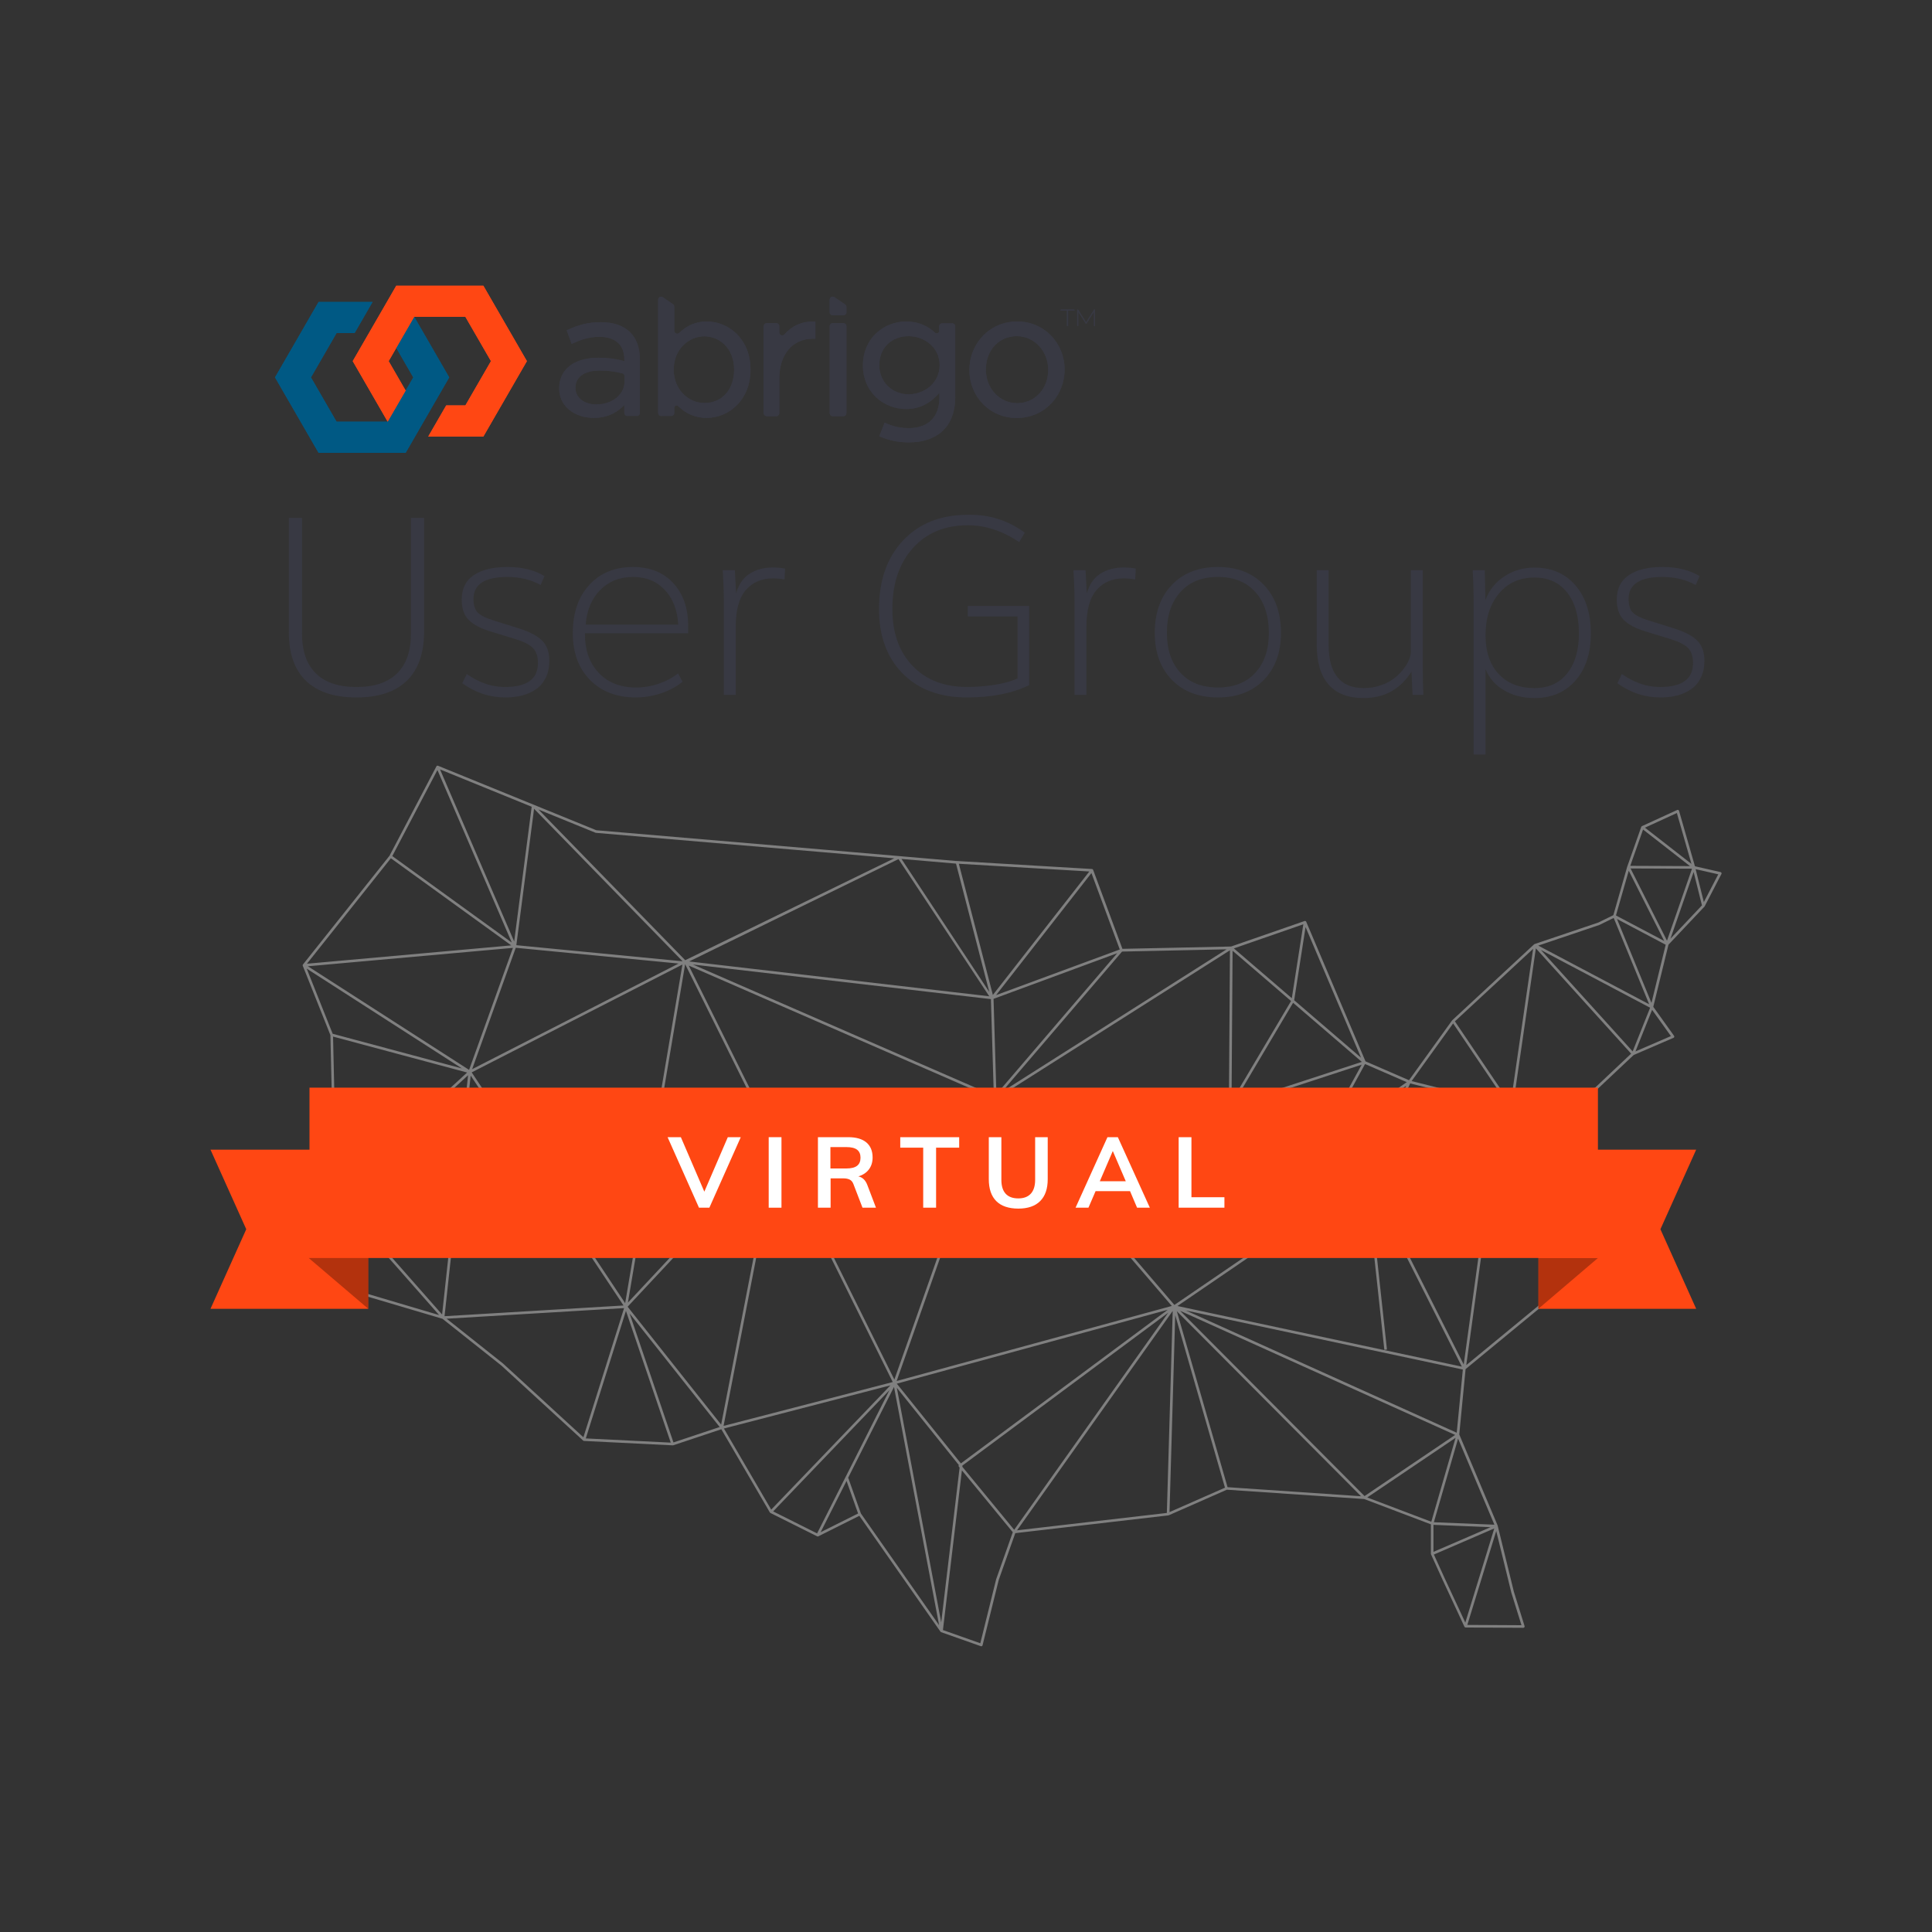 <?xml version="1.0" encoding="utf-8"?>
<!-- Generator: Adobe Illustrator 26.2.1, SVG Export Plug-In . SVG Version: 6.00 Build 0)  -->
<svg version="1.1" id="Layer_1" xmlns="http://www.w3.org/2000/svg" xmlns:xlink="http://www.w3.org/1999/xlink" x="0px" y="0px"
	 viewBox="0 0 1000 1000" style="enable-background:new 0 0 1000 1000;" xml:space="preserve">
<rect x="0" y="0" width="1000" height="1000" fill="#333333" stroke="none"/>
<style type="text/css">
	.st0{fill:#EF4B23;}
	.st1{fill:#B13425;}
	.st2{fill:#005A84;}
	.st3{fill:#383943;}
	.st4{clip-path:url(#SVGID_00000063622189337037565750000008007401933223132571_);fill:#005A84;}
	.st5{clip-path:url(#SVGID_00000072966333388529764610000009621055428098851255_);fill:#383943;}
	.st6{clip-path:url(#SVGID_00000118358170383658305540000013240213206726308517_);fill:#383943;}
	.st7{fill:#005A83;}
	.st8{fill:#005984;}
	.st9{fill:#FF4713;}
	.st10{fill:#808080;}
	.st11{fill:none;stroke:#5090CC;stroke-width:0.3;stroke-linejoin:round;stroke-miterlimit:10;}
	.st12{opacity:0.3;enable-background:new    ;}
	.st13{fill:none;}
	.st14{enable-background:new    ;}
	.st15{fill:#FFFFFF;}
</style>
<g>
	<polyline class="st0" points="3091.35,-183.78 3161.96,-183.78 3145.96,-219.38 3161.96,-254.99 3091.35,-254.99 3091.35,-183.78 	
		"/>
	<polyline class="st1" points="3091.35,-183.78 3091.35,-183.78 3091.35,-206.51 3118,-206.51 3091.35,-183.78 	"/>
	<polygon class="st0" points="2796.38,-240.3 2808.3,-240.3 2802.34,-254.18 	"/>
	<path class="st0" d="M2689.59-251.13c0-1.64-0.52-2.86-1.57-3.66s-2.69-1.21-4.94-1.21h-7.33v9.83h7.33c2.21,0,3.85-0.41,4.91-1.23
		C2689.06-248.22,2689.59-249.46,2689.59-251.13L2689.59-251.13z"/>
	<path class="st0" d="M3067.05-255.72h-10.6v27.57h-5.92v-27.57h-10.55v-4.82h27.07V-255.72L3067.05-255.72z M3027.2-228.15h-4.37
		l-17.47-22.7v22.7h-5.46v-32.4h4.37l17.43,22.66v-22.66h5.51v32.4H3027.2z M2985.79-255.9h-15.93v8.96h14.97v4.64h-14.97v9.51
		h15.93v4.64h-21.66v-32.4h21.66V-255.9L2985.79-255.9z M2937.93-228.15h-4.78l-14.42-32.4h6.1l10.78,25.03l10.78-25.03h5.96
		L2937.93-228.15L2937.93-228.15z M2908.53-255.9h-15.92v8.96h14.97v4.64h-14.97v9.51h15.92v4.64h-21.66v-32.4h21.66V-255.9
		L2908.53-255.9z M2852.57-228.15h-21.02v-32.4h5.87v27.57h15.15V-228.15L2852.57-228.15z M2813.48-228.15l-3.23-7.6h-15.83
		l-3.28,7.6h-5.92l14.65-32.4h4.78l14.7,32.4H2813.48L2813.48-228.15z M2773.49-241.25c0,4.4-1.15,7.75-3.46,10.05
		c-2.3,2.31-5.66,3.46-10.05,3.46c-4.46,0-7.83-1.14-10.12-3.43s-3.44-5.65-3.44-10.08v-19.29h5.78v19.61
		c0,2.79,0.65,4.91,1.96,6.35c1.3,1.44,3.24,2.16,5.82,2.16c2.52,0,4.44-0.73,5.76-2.18c1.32-1.46,1.98-3.56,1.98-6.32v-19.61h5.78
		v19.28H2773.49z M2733.86-255.72h-10.6v27.57h-5.92v-27.57h-10.56v-4.82h27.07v4.82H2733.86z M2690.5-228.15l-4.14-10.78
		c-0.36-1-0.93-1.7-1.68-2.09c-0.76-0.39-1.74-0.59-2.96-0.59h-5.87v13.47h-5.82v-32.4h13.88c3.67,0,6.46,0.8,8.37,2.41
		c1.91,1.61,2.87,3.91,2.87,6.92c0,2.15-0.57,3.98-1.71,5.48s-2.75,2.57-4.85,3.21c1.91,0.39,3.29,1.73,4.14,4l3.96,10.37
		L2690.5-228.15L2690.5-228.15z M2654.32-228.15h-5.87v-32.4h5.87V-228.15L2654.32-228.15z M2622.25-228.15h-4.78l-14.42-32.4h6.1
		l10.78,25.03l10.78-25.03h5.96L2622.25-228.15L2622.25-228.15z M2553.65-282.72v76.21H3118v-76.21H2553.65L2553.65-282.72z"/>
	<polyline class="st0" points="2579.96,-183.78 2509.35,-183.78 2525.35,-219.38 2509.35,-254.99 2579.96,-254.99 2579.96,-183.78 	
		"/>
	<polyline class="st1" points="2579.96,-183.78 2579.96,-183.78 2553.31,-206.51 2579.96,-206.51 2579.96,-183.78 	"/>
	<polygon class="st2" points="2704.34,120.35 2722.08,151.08 2699.99,189.36 2655.79,189.36 2633.69,151.08 2655.79,112.81 
		2683.18,112.81 2674.07,128.6 2664.91,128.6 2651.93,151.08 2664.91,173.57 2690.87,173.57 2703.85,151.08 2695.23,136.14 	"/>
	<polygon class="st0" points="2700,157.8 2691.36,142.83 2704.34,120.35 2730.3,120.35 2743.28,142.83 2730.3,165.32 
		2720.55,165.32 2711.43,181.11 2739.42,181.11 2761.51,142.83 2739.42,104.56 2695.22,104.56 2673.13,142.83 2690.87,173.57 	"/>
	<path class="st3" d="M2812.86,145.27c0.65,0.16,1.11,0.76,1.11,1.43v2.64c0,3.12-1.43,5.98-4.03,8.07
		c-2.62,2.08-6.13,3.23-9.89,3.23c-2.84,0-5.44-0.78-7.33-2.21c-1.96-1.52-2.99-3.61-2.99-6.04c0-2.6,1.01-4.68,3.01-6.19
		c2.09-1.53,5.22-2.34,9.06-2.34C2805.52,143.87,2809.16,144.33,2812.86,145.27L2812.86,145.27z M2802.24,120.01
		c-5.74,0-10.59,1.11-16.21,3.72l-0.6,0.28l2.44,6.73l0.67-0.34c3.62-1.64,7.7-3.17,12.99-3.17c3.97,0,7.05,0.97,9.14,2.88
		c2.14,1.9,3.22,4.76,3.22,8.48v0.64c-4.3-1.17-8.14-1.67-12.76-1.67c-5.72,0-10.54,1.31-13.94,3.78
		c-3.59,2.64-5.49,6.54-5.49,11.29c0,5.71,2.94,9.13,5.41,11c3.12,2.34,7.25,3.63,11.65,3.63c7.51,0,12.31-3.35,15.13-6.41v4
		c0,0.81,0.65,1.46,1.46,1.46h4.73c0.81,0,1.46-0.65,1.46-1.46v-26.31c0-5.98-1.69-10.62-5.03-13.8
		C2813.18,121.6,2808.38,120.01,2802.24,120.01L2802.24,120.01z"/>
	<path class="st3" d="M2868.12,143.49c-0.02,9.82-5.92,16.43-14.69,16.45c-7.44,0-15.13-6.18-15.13-16.52
		c0-10.29,7.7-16.44,15.13-16.45C2860.71,126.98,2868.1,132.66,2868.12,143.49L2868.12,143.49z M2854.59,119.65h-0.01
		c-5.17,0-9.7,1.88-13.53,5.59c-0.94,0.91-2.5,0.3-2.5-1.01V112.3c0-0.48-0.24-0.93-0.64-1.2l-5.03-3.44
		c-0.97-0.66-2.28,0.03-2.28,1.2v55.99c0,0.81,0.65,1.46,1.46,1.46h5.03c0.81,0,1.46-0.65,1.46-1.46v-2.54
		c0-1.05,1.26-1.56,2.01-0.82c3.89,3.83,8.59,5.77,14.01,5.77h0.02c5.53,0,10.97-2.3,14.93-6.32c3.05-3.1,6.69-8.65,6.69-17.52
		c0-8.91-3.65-14.45-6.72-17.53C2865.54,121.93,2860.11,119.65,2854.59,119.65L2854.59,119.65z"/>
	<path class="st3" d="M2890.41,125.07v-3.12c0-0.8-0.65-1.46-1.46-1.46h-4.77c-0.81,0-1.46,0.65-1.46,1.46v43.02
		c0,0.81,0.65,1.46,1.46,1.46h4.77c0.81,0,1.46-0.65,1.46-1.46v-17.02c0-12.01,6.5-19.76,16.55-19.76h1.29v-8.42l-0.78-0.04
		c-5.63-0.24-10.72,2.01-14.53,6.32C2892.05,127.03,2890.41,126.4,2890.41,125.07L2890.41,125.07z"/>
	<path class="st3" d="M2916.77,166.42h5.34c0.8,0,1.46-0.65,1.46-1.46v-43.02c0-0.8-0.65-1.46-1.46-1.46h-5.34
		c-0.81,0-1.46,0.65-1.46,1.46v43.02C2915.31,165.77,2915.96,166.42,2916.77,166.42L2916.77,166.42z"/>
	<path class="st3" d="M2964.94,151.68c-2.84,2.51-6.73,3.95-10.66,3.95c-8.25-0.01-14.47-6.22-14.48-14.44
		c0.01-8.39,5.96-14.27,14.48-14.29c3.95,0,7.83,1.43,10.66,3.93c3.06,2.7,4.68,6.31,4.68,10.44
		C2969.62,145.31,2967.96,149.01,2964.94,151.68L2964.94,151.68z M2969.37,124.36c0,1.03-1.22,1.56-1.98,0.85
		c-3.99-3.69-8.81-5.56-14.37-5.56H2953c-5.42,0-10.78,2.11-14.69,5.8c-4.26,4-6.6,9.65-6.6,15.89c0,6.21,2.33,11.82,6.57,15.79
		c3.9,3.65,9.26,5.75,14.71,5.75h0.01c6.51,0,11.9-2.64,16.47-8.06v2.43c0,4.88-1.39,8.68-4.12,11.29
		c-3.49,3.33-9.17,4.56-16.05,3.35c-2.19-0.39-4.32-1.12-6.35-2.03l-0.52-0.24l-2.64,6.73l0.63,0.27c4.33,1.83,9.01,2.75,13.92,2.75
		h0.01c6.94,0,12.7-1.94,16.65-5.61c4.13-3.83,6.31-9.59,6.3-16.66v-35.05c0-0.81-0.65-1.46-1.46-1.46h-5.02
		c-0.8,0-1.46,0.65-1.46,1.46v2.31H2969.37z"/>
	<path class="st3" d="M3007.91,160.01c-8.66,0-15.45-7.29-15.46-16.59c0.02-9.57,6.44-16.51,15.28-16.52
		c8.7,0,15.52,7.34,15.53,16.7C3023.25,152.95,3016.65,160.01,3007.91,160.01L3007.91,160.01z M3024.7,126.68
		c-4.37-4.53-10.33-7.03-16.78-7.03h-0.01c-6.5,0-12.5,2.52-16.9,7.11c-4.31,4.48-6.68,10.47-6.68,16.84
		c0,6.36,2.35,12.3,6.62,16.72c4.35,4.52,10.31,7.01,16.78,7.01h0.01c6.5,0,12.5-2.52,16.92-7.1c4.32-4.48,6.7-10.45,6.7-16.81
		C3031.35,137.07,3028.99,131.12,3024.7,126.68L3024.7,126.68z"/>
	<path class="st3" d="M2922.91,111.24l-5.23-3.58c-0.33-0.23-0.69-0.29-1.03-0.24l-0.26,0.05c-0.35,0.1-0.63,0.31-0.82,0.6
		l-0.04,0.06c-0.05,0.09-0.1,0.19-0.13,0.29c-0.03,0.09-0.05,0.19-0.06,0.29l-0.03,0.14v0.06v4.19v2c0,0.81,0.65,1.46,1.46,1.46
		h5.34c0.8,0,1.46-0.65,1.46-1.46v-2.61C2923.57,111.99,2923.32,111.52,2922.91,111.24L2922.91,111.24z"/>
	<path class="st3" d="M3046.62,113.8v8.05h-0.54v-7.02l-3.72,5.94h-0.29l-3.75-5.88v6.97h-0.52v-8.05h0.47l3.94,6.29l3.94-6.29h0.47
		V113.8z M3029.58,113.8h6.87v0.48h-3.14v7.57h-0.56v-7.57h-3.16v-0.48H3029.58z"/>
	<polygon class="st3" points="2433.54,-135.37 2397.3,-135.37 2397.3,-140.63 2475.59,-140.63 2475.59,-135.37 2439.21,-135.37 
		2439.21,-42.15 2433.54,-42.15 	"/>
	<polygon class="st3" points="2573.65,-140.63 2573.65,-42.15 2567.7,-42.15 2567.7,-89.45 2501.31,-89.45 2501.31,-42.15 
		2495.5,-42.15 2495.5,-140.63 2501.31,-140.63 2501.31,-94.85 2567.7,-94.85 2567.7,-140.63 	"/>
	<polygon class="st3" points="2605.32,-140.63 2611,-140.63 2611,-42.15 2605.32,-42.15 	"/>
	<polygon class="st3" points="2718.05,-140.63 2718.05,-42.15 2713.35,-42.15 2648.06,-130.81 2648.06,-42.15 2642.67,-42.15 
		2642.67,-140.63 2647.51,-140.63 2712.66,-52.24 2712.66,-140.63 	"/>
	<polygon class="st3" points="2810.59,-42.15 2755.4,-89.73 2755.4,-42.15 2749.73,-42.15 2749.73,-140.63 2755.4,-140.63 
		2755.4,-94.57 2807.69,-140.63 2815.99,-140.63 2761.35,-92.22 2819.17,-42.15 	"/>
	<path class="st0" d="M2892.41-59.44c3-2.3,4.5-5.95,4.5-10.93c0-5.07-1.5-8.8-4.5-11.21c-3-2.39-7.72-3.59-14.18-3.59h-25.31v29.18
		h25.31C2884.68-55.98,2889.41-57.13,2892.41-59.44L2892.41-59.44z M2852.92-99.13h22.96c12.36,0,18.53-4.61,18.53-13.83
		c0-4.61-1.52-8.07-4.56-10.37c-3.04-2.31-7.7-3.46-13.97-3.46h-22.96V-99.13L2852.92-99.13z M2909.28-84.33
		c3.09,4.15,4.63,9.27,4.63,15.35c0,8.39-2.97,14.96-8.92,19.71s-14.22,7.12-24.83,7.12h-44.68v-98.48h43.29
		c10.14,0,18.12,2.29,23.93,6.85c5.81,4.57,8.71,10.86,8.71,18.88c0,5.17-1.36,9.66-4.08,13.48c-2.72,3.83-6.48,6.62-11.27,8.37
		C2901.79-91.39,2906.19-88.48,2909.28-84.33L2909.28-84.33z"/>
	<polygon class="st0" points="2935.77,-140.63 2953.61,-140.63 2953.61,-42.15 2935.77,-42.15 	"/>
	<path class="st0" d="M3061.91-95.4v47.31c-4.52,2.21-9.96,3.96-16.32,5.25s-12.86,1.94-19.5,1.94c-10.15,0-18.95-2.03-26.42-6.08
		c-7.47-4.06-13.19-9.87-17.15-17.43c-3.97-7.56-5.95-16.6-5.95-27.11c0-10.33,1.98-19.27,5.95-26.83
		c3.96-7.56,9.61-13.37,16.94-17.43c7.33-4.06,15.93-6.09,25.8-6.09c6.92,0,13.39,1.01,19.43,3.04s11.09,4.89,15.15,8.57l-6.09,13
		c-4.61-3.6-9.13-6.18-13.56-7.75c-4.43-1.57-9.27-2.35-14.52-2.35c-10.15,0-17.82,3.04-23.03,9.13s-7.82,14.99-7.82,26.7
		c0,12.08,2.67,21.19,8.02,27.32c5.35,6.14,13.32,9.2,23.93,9.2c6.45,0,12.82-0.88,19.09-2.63v-24.89h-21.3V-95.4H3061.91
		L3061.91-95.4z"/>
	<path class="st2" d="M3224.87-90.82c-2.11,2.98-5.21,4.49-9.23,4.49s-7.12-1.5-9.23-4.47c-2.08-2.93-3.14-7.24-3.14-12.81
		c0-5.48,1.06-9.74,3.14-12.65c2.11-2.95,5.21-4.44,9.23-4.44c4.01,0,7.12,1.49,9.23,4.42c2.08,2.9,3.14,7.16,3.14,12.67
		C3228-98.08,3226.95-93.77,3224.87-90.82L3224.87-90.82z M3197.33-86.75h-22.79v-4.85l0.09-0.09l11.21-12.09
		c1.3-1.42,2.27-2.74,2.87-3.91c0.59-1.15,0.89-2.3,0.89-3.42c0-1.41-0.41-2.48-1.21-3.19c-0.82-0.71-2.02-1.08-3.56-1.08
		c-2.82,0-5.76,1.13-8.75,3.36l-0.32,0.24l-2.26-4.94l0.18-0.16c1.32-1.2,3.05-2.16,5.12-2.87c2.06-0.7,4.17-1.06,6.27-1.06
		c3.36,0,6.08,0.84,8.06,2.51c2,1.68,3.01,3.97,3.01,6.8c0,1.92-0.42,3.76-1.26,5.47c-0.83,1.69-2.23,3.61-4.15,5.68l0,0l-7.59,8.07
		h14.21v5.53H3197.33z M3164.59-90.82c-2.11,2.98-5.22,4.49-9.23,4.49c-4.02,0-7.12-1.5-9.23-4.47c-2.08-2.93-3.14-7.24-3.14-12.81
		c0-5.48,1.06-9.74,3.14-12.65c2.11-2.95,5.21-4.44,9.23-4.44c4.01,0,7.12,1.49,9.23,4.42c2.08,2.9,3.14,7.16,3.14,12.67
		C3167.73-98.08,3166.67-93.77,3164.59-90.82L3164.59-90.82z M3137.06-86.75h-22.8v-4.85l0.09-0.09l11.21-12.09
		c1.3-1.42,2.26-2.74,2.87-3.91c0.59-1.15,0.89-2.3,0.89-3.42c0-1.41-0.41-2.48-1.21-3.19c-0.82-0.71-2.02-1.08-3.56-1.08
		c-2.82,0-5.76,1.13-8.75,3.36l-0.32,0.24l-2.26-4.94l0.18-0.16c1.32-1.2,3.05-2.16,5.12-2.87c2.06-0.7,4.17-1.06,6.27-1.06
		c3.37,0,6.08,0.84,8.06,2.51c2,1.68,3.01,3.97,3.01,6.8c0,1.92-0.42,3.76-1.26,5.47c-0.83,1.69-2.23,3.61-4.15,5.68l0,0l-7.59,8.07
		h14.21v5.53H3137.06z M3091.08-138.46v35.6v13.28v22.32v23.06l23.06-23.06h136.97v-71.21L3091.08-138.46L3091.08-138.46z"/>
	<path class="st2" d="M3159.72-94.42c-0.92,1.86-2.35,2.77-4.36,2.77c-2.02,0-3.44-0.9-4.37-2.77c-0.95-1.9-1.43-5-1.43-9.19
		c0-4.13,0.48-7.18,1.43-9.05c0.92-1.83,2.35-2.72,4.37-2.72c2.01,0,3.44,0.89,4.36,2.72c0.94,1.88,1.43,4.92,1.43,9.05
		C3161.15-99.42,3160.67-96.33,3159.72-94.42L3159.72-94.42z"/>
	<path class="st2" d="M3220-94.42c-0.92,1.86-2.35,2.77-4.36,2.77c-2.02,0-3.44-0.9-4.36-2.77c-0.95-1.9-1.43-5-1.43-9.19
		c0-4.13,0.48-7.18,1.43-9.05c0.92-1.83,2.35-2.72,4.36-2.72c2.02,0,3.44,0.89,4.36,2.72c0.95,1.88,1.43,4.92,1.43,9.05
		C3221.43-99.42,3220.95-96.33,3220-94.42L3220-94.42z"/>
	<polygon class="st3" points="2457.66,-3.74 2457.66,28.62 2455.02,28.62 2455.02,2.72 2443.66,28.62 2441.57,28.62 2430.12,2.94 
		2430.16,28.62 2427.53,28.62 2427.53,-3.74 2429.84,-3.74 2442.66,25.26 2455.3,-3.74 	"/>
	<path class="st3" d="M2491.66,17.53l-7.63-17.86l-7.68,17.86H2491.66L2491.66,17.53z M2492.75,19.99h-17.45l-3.73,8.63h-2.91
		l14.09-32.36h2.55l14.04,32.36h-2.91L2492.75,19.99L2492.75,19.99z"/>
	<polygon class="st3" points="2535.69,-3.74 2535.69,28.62 2533.51,28.62 2512.97,1.04 2512.97,28.62 2510.33,28.62 2510.33,-3.74 
		2512.56,-3.74 2533.06,23.85 2533.06,-3.74 	"/>
	<path class="st3" d="M2569.69,17.53l-7.63-17.86l-7.68,17.86H2569.69L2569.69,17.53z M2570.78,19.99h-17.45l-3.73,8.63h-2.91
		l14.09-32.36h2.55l14.04,32.36h-2.91L2570.78,19.99L2570.78,19.99z"/>
	<path class="st3" d="M2612.23,12.03V26.8c-1.18,0.64-2.8,1.16-4.86,1.57s-4.14,0.61-6.22,0.61c-3.15,0-5.86-0.65-8.14-1.97
		s-4.01-3.22-5.21-5.7c-1.2-2.49-1.79-5.46-1.79-8.91c0-3.42,0.6-6.38,1.79-8.86c1.2-2.49,2.92-4.38,5.16-5.68s4.89-1.96,7.95-1.96
		c4.57,0,8.24,1.41,11,4.23l-1.18,2.23c-1.54-1.39-3.1-2.4-4.66-3.02c-1.56-0.62-3.29-0.93-5.2-0.93c-3.82,0-6.76,1.21-8.84,3.64
		s-3.11,5.88-3.11,10.36c0,4.58,1.05,8.07,3.16,10.5c2.11,2.42,5.14,3.63,9.11,3.63c3.06,0,5.89-0.5,8.5-1.5v-10.6h-8.54v-2.41
		H2612.23L2612.23,12.03z"/>
	<polygon class="st3" points="2625.87,-3.74 2645.82,-3.74 2645.82,-1.33 2628.64,-1.33 2628.64,10.94 2644.91,10.94 2644.91,13.44 
		2628.64,13.44 2628.64,26.21 2645.82,26.21 2645.82,28.62 2625.87,28.62 	"/>
	<path class="st3" d="M2688.23,10.63c2.21,0,3.85-0.41,4.91-1.23c1.06-0.82,1.59-2.06,1.59-3.73c0-1.64-0.52-2.86-1.57-3.66
		c-1.04-0.8-2.69-1.2-4.93-1.2h-7.32v9.82L2688.23,10.63L2688.23,10.63z M2701.81,28.62h-6.18l-4.14-10.77
		c-0.36-1-0.93-1.7-1.68-2.09c-0.76-0.39-1.74-0.59-2.95-0.59H2681v13.45h-5.82V-3.74h13.86c3.67,0,6.45,0.8,8.36,2.41
		c1.91,1.61,2.86,3.91,2.86,6.91c0,2.15-0.57,3.98-1.7,5.48c-1.14,1.5-2.75,2.57-4.84,3.2c1.91,0.39,3.29,1.73,4.13,4L2701.81,28.62
		L2701.81,28.62z"/>
	<polygon class="st3" points="2712.72,-3.74 2718.58,-3.74 2718.58,28.62 2712.72,28.62 	"/>
	<path class="st3" d="M2735.2,28.03c-2.17-0.67-4.01-1.62-5.52-2.86l2-4.27c1.57,1.18,3.22,2.05,4.93,2.62
		c1.71,0.56,3.58,0.84,5.61,0.84c2.24,0,3.98-0.39,5.21-1.18c1.23-0.78,1.84-1.89,1.84-3.32c0-1.21-0.57-2.14-1.7-2.79
		c-1.14-0.65-3.01-1.26-5.61-1.84c-4.06-0.88-7.02-2.01-8.86-3.41c-1.85-1.39-2.77-3.42-2.77-6.09c0-1.91,0.51-3.61,1.54-5.09
		s2.49-2.65,4.39-3.5c1.89-0.85,4.08-1.27,6.57-1.27c2.27,0,4.43,0.34,6.48,1.02s3.72,1.63,5.02,2.84L2752.37,4
		c-2.88-2.3-6.06-3.45-9.54-3.45c-2.09,0-3.74,0.43-4.95,1.3c-1.21,0.86-1.82,2.04-1.82,3.52c0,1.28,0.54,2.24,1.61,2.91
		s2.92,1.29,5.52,1.87c2.7,0.64,4.89,1.32,6.59,2.06c1.7,0.74,3,1.7,3.91,2.86c0.91,1.17,1.36,2.63,1.36,4.39
		c0,1.94-0.51,3.63-1.54,5.07c-1.03,1.44-2.51,2.55-4.45,3.34s-4.23,1.18-6.86,1.18C2739.69,29.03,2737.36,28.7,2735.2,28.03
		L2735.2,28.03z"/>
	<polygon class="st3" points="2787.03,28.62 2771.99,13.49 2771.99,28.62 2766.13,28.62 2766.13,-3.74 2771.99,-3.74 2771.99,10.76 
		2786.44,-3.74 2793.49,-3.74 2777.76,11.8 2794.21,28.62 	"/>
	<polygon class="st3" points="2806.71,23.17 2806.71,28.62 2801.26,28.62 2801.26,23.17 	"/>
	<path class="st3" d="M2847.3,26.17c4.39,0,7.7-1.16,9.91-3.48s3.32-5.75,3.32-10.29c0-9.12-4.41-13.68-13.23-13.68h-7.45v27.45
		L2847.3,26.17L2847.3,26.17z M2837.03-3.74h10.41c5.15,0,9.12,1.39,11.91,4.18c2.79,2.79,4.18,6.77,4.18,11.96
		c0,5.18-1.4,9.18-4.2,12s-6.77,4.23-11.89,4.23h-10.41V-3.74L2837.03-3.74z"/>
	<path class="st3" d="M2888.57,11.72c5.3,0,7.95-2.21,7.95-6.63c0-4.27-2.65-6.41-7.95-6.41h-9.54v13.04H2888.57L2888.57,11.72z
		 M2901.16,28.62h-2.91l-4.04-10.77c-0.52-1.46-1.23-2.43-2.14-2.93s-2.23-0.75-3.96-0.75h-9.04v14.45h-2.82V-3.74h12.5
		c3.36,0,5.97,0.76,7.82,2.29s2.77,3.72,2.77,6.57c0,2.09-0.55,3.85-1.66,5.27c-1.11,1.42-2.69,2.43-4.75,3
		c0.94,0.15,1.74,0.55,2.41,1.18c0.67,0.64,1.23,1.58,1.68,2.82L2901.16,28.62L2901.16,28.62z"/>
	<polygon class="st3" points="2913.15,-3.74 2915.97,-3.74 2915.97,28.62 2913.15,28.62 	"/>
	<polygon class="st3" points="2956.69,-3.74 2942.7,28.62 2940.11,28.62 2926.11,-3.74 2929.06,-3.74 2941.42,24.98 2953.78,-3.74 	
		"/>
	<polygon class="st3" points="2966.83,-3.74 2986.78,-3.74 2986.78,-1.33 2969.6,-1.33 2969.6,10.94 2985.87,10.94 2985.87,13.44 
		2969.6,13.44 2969.6,26.21 2986.78,26.21 2986.78,28.62 2966.83,28.62 	"/>
	<path class="st3" d="M3043.14,11.13v15.54c-1.49,0.73-3.28,1.3-5.36,1.73c-2.09,0.43-4.23,0.64-6.41,0.64c-3.33,0-6.23-0.67-8.68-2
		s-4.33-3.24-5.64-5.73c-1.3-2.49-1.95-5.46-1.95-8.91c0-3.39,0.65-6.33,1.95-8.82c1.3-2.48,3.16-4.39,5.57-5.73
		c2.41-1.33,5.24-2,8.48-2c2.27,0,4.4,0.33,6.39,1c1.98,0.67,3.64,1.61,4.98,2.82l-2,4.27c-1.51-1.18-3-2.03-4.45-2.54
		s-3.05-0.77-4.77-0.77c-3.33,0-5.85,1-7.57,3c-1.71,2-2.57,4.92-2.57,8.77c0,3.97,0.88,6.96,2.64,8.98s4.38,3.02,7.86,3.02
		c2.12,0,4.21-0.29,6.27-0.86v-8.18h-7v-4.23L3043.14,11.13L3043.14,11.13z"/>
	<path class="st3" d="M3068.41,10.63c2.21,0,3.85-0.41,4.91-1.23c1.06-0.82,1.59-2.06,1.59-3.73c0-1.64-0.52-2.86-1.57-3.66
		c-1.04-0.8-2.69-1.2-4.93-1.2h-7.32v9.82L3068.41,10.63L3068.41,10.63z M3082,28.62h-6.18l-4.14-10.77c-0.36-1-0.93-1.7-1.68-2.09
		c-0.76-0.39-1.74-0.59-2.95-0.59h-5.86v13.45h-5.82V-3.74h13.86c3.67,0,6.45,0.8,8.36,2.41c1.91,1.61,2.86,3.91,2.86,6.91
		c0,2.15-0.57,3.98-1.7,5.48c-1.14,1.5-2.75,2.57-4.84,3.2c1.91,0.39,3.29,1.73,4.13,4L3082,28.62L3082,28.62z"/>
	<path class="st3" d="M3114.04,21.26c1.67-2.06,2.5-5.02,2.5-8.86c0-3.82-0.83-6.75-2.5-8.8c-1.67-2.04-4-3.07-7-3.07
		s-5.33,1.01-7,3.04s-2.5,4.97-2.5,8.82s0.83,6.8,2.5,8.86s4,3.09,7,3.09C3110.04,24.35,3112.38,23.32,3114.04,21.26L3114.04,21.26z
		 M3098.89,27.01c-2.32-1.35-4.11-3.27-5.36-5.78c-1.26-2.5-1.89-5.44-1.89-8.84c0-3.36,0.62-6.29,1.86-8.8
		c1.24-2.5,3.02-4.42,5.34-5.75s5.05-2,8.2-2s5.89,0.67,8.2,2c2.32,1.33,4.09,3.25,5.32,5.75s1.84,5.43,1.84,8.8
		c0,3.39-0.62,6.34-1.86,8.84s-3.01,4.43-5.32,5.78c-2.3,1.35-5.03,2.02-8.18,2.02C3103.92,29.03,3101.2,28.36,3098.89,27.01
		L3098.89,27.01z"/>
	<polygon class="st3" points="3179.54,-3.74 3168.08,28.62 3163.31,28.62 3155.18,5.35 3146.95,28.62 3142.18,28.62 3130.77,-3.74 
		3136.72,-3.74 3144.81,20.4 3153.22,-3.74 3157.4,-3.74 3165.63,20.58 3173.9,-3.74 	"/>
	<polygon class="st3" points="3198.22,1.08 3187.67,1.08 3187.67,-3.74 3214.72,-3.74 3214.72,1.08 3204.12,1.08 3204.12,28.62 
		3198.22,28.62 	"/>
	<polygon class="st3" points="3252.57,-3.74 3252.57,28.62 3246.76,28.62 3246.76,14.58 3230.17,14.58 3230.17,28.62 3224.4,28.62 
		3224.4,-3.74 3230.17,-3.74 3230.17,9.81 3246.76,9.81 3246.76,-3.74 	"/>
	<polygon class="st3" points="3269.89,23.17 3269.89,28.62 3264.44,28.62 3264.44,23.17 	"/>
	<polygon class="st3" points="2573.46,-140.61 2573.46,-42.24 2567.51,-42.24 2567.51,-89.49 2501.19,-89.49 2501.19,-42.24 
		2495.39,-42.24 2495.39,-140.61 2501.19,-140.61 2501.19,-94.88 2567.51,-94.88 2567.51,-140.61 	"/>
	<polygon class="st3" points="2605.09,-140.61 2610.76,-140.61 2610.76,-42.24 2605.09,-42.24 	"/>
	<polygon class="st3" points="2717.7,-140.61 2717.7,-42.24 2713,-42.24 2647.78,-130.8 2647.78,-42.24 2642.4,-42.24 
		2642.4,-140.61 2647.23,-140.61 2712.31,-52.32 2712.31,-140.61 	"/>
	<polygon class="st3" points="2810.13,-42.24 2755,-89.77 2755,-42.24 2749.34,-42.24 2749.34,-140.61 2755,-140.61 2755,-94.6 
		2807.23,-140.61 2815.52,-140.61 2760.94,-92.25 2818.7,-42.24 	"/>
	<path class="st0" d="M2891.85-59.51c2.99-2.3,4.49-5.94,4.49-10.91c0-5.06-1.5-8.79-4.49-11.19c-2.99-2.39-7.71-3.59-14.16-3.59
		h-25.29v29.15h25.29C2884.14-56.05,2888.86-57.2,2891.85-59.51L2891.85-59.51z M2852.41-99.16h22.94c12.34,0,18.51-4.6,18.51-13.82
		c0-4.6-1.52-8.06-4.56-10.36s-7.69-3.46-13.95-3.46h-22.94V-99.16L2852.41-99.16z M2908.71-84.38c3.09,4.15,4.63,9.26,4.63,15.34
		c0,8.38-2.97,14.94-8.91,19.69c-5.94,4.74-14.21,7.11-24.8,7.11H2835v-98.38h43.25c10.13,0,18.1,2.28,23.9,6.84
		c5.8,4.56,8.7,10.85,8.7,18.86c0,5.16-1.36,9.65-4.08,13.47c-2.72,3.83-6.47,6.61-11.26,8.36
		C2901.23-91.42,2905.62-88.52,2908.71-84.38L2908.71-84.38z"/>
	<polygon class="st0" points="2935.17,-140.61 2952.99,-140.61 2952.99,-42.24 2935.17,-42.24 	"/>
	<path class="st0" d="M3061.17-95.43v47.26c-4.52,2.21-9.95,3.96-16.3,5.25s-12.85,1.93-19.48,1.93c-10.13,0-18.93-2.02-26.39-6.08
		c-7.46-4.05-13.17-9.86-17.13-17.41c-3.96-7.55-5.94-16.58-5.94-27.08c0-10.32,1.98-19.25,5.94-26.81
		c3.96-7.55,9.6-13.35,16.93-17.41c7.32-4.05,15.91-6.08,25.77-6.08c6.91,0,13.38,1.02,19.41,3.04c6.03,2.03,11.08,4.88,15.13,8.57
		l-6.08,12.99c-4.61-3.59-9.12-6.17-13.54-7.74c-4.42-1.56-9.26-2.35-14.51-2.35c-10.13,0-17.8,3.04-23,9.12
		c-5.21,6.08-7.81,14.97-7.81,26.67c0,12.07,2.67,21.16,8.01,27.29s13.31,9.19,23.9,9.19c6.45,0,12.8-0.87,19.07-2.63v-24.87h-21.28
		v-12.85H3061.17L3061.17-95.43z"/>
	<path class="st2" d="M3223.95-90.86c-2.11,2.98-5.21,4.48-9.22,4.48s-7.12-1.5-9.22-4.46c-2.08-2.92-3.13-7.23-3.13-12.8
		c0-5.48,1.06-9.73,3.14-12.64c2.1-2.95,5.21-4.44,9.22-4.44s7.11,1.48,9.22,4.41c2.08,2.9,3.14,7.16,3.14,12.66
		C3227.08-98.11,3226.03-93.81,3223.95-90.86L3223.95-90.86z M3196.44-86.79h-22.77v-4.85l0.08-0.09l11.2-12.08
		c1.3-1.42,2.26-2.73,2.86-3.91c0.59-1.15,0.89-2.3,0.89-3.41c0-1.41-0.41-2.48-1.21-3.18c-0.81-0.71-2.01-1.08-3.56-1.08
		c-2.81,0-5.75,1.13-8.74,3.36l-0.32,0.24l-2.25-4.93l0.18-0.16c1.32-1.2,3.04-2.16,5.11-2.86c2.06-0.7,4.17-1.06,6.26-1.06
		c3.36,0,6.07,0.84,8.05,2.51c2,1.68,3.01,3.96,3.01,6.79c0,1.92-0.42,3.76-1.26,5.47c-0.83,1.69-2.22,3.6-4.15,5.68l0,0l-7.58,8.06
		h14.2V-86.79L3196.44-86.79z M3163.74-90.86c-2.11,2.98-5.21,4.48-9.22,4.48s-7.11-1.5-9.22-4.46c-2.08-2.92-3.14-7.23-3.14-12.8
		c0-5.48,1.06-9.73,3.14-12.64c2.11-2.95,5.21-4.44,9.22-4.44s7.11,1.48,9.22,4.41c2.08,2.9,3.14,7.16,3.14,12.66
		C3166.87-98.11,3165.82-93.81,3163.74-90.86L3163.74-90.86z M3136.23-86.79h-22.77v-4.85l0.09-0.09l11.2-12.08
		c1.3-1.42,2.26-2.73,2.86-3.91c0.59-1.15,0.89-2.3,0.89-3.41c0-1.41-0.41-2.48-1.21-3.18c-0.81-0.71-2.01-1.08-3.56-1.08
		c-2.81,0-5.75,1.13-8.74,3.36l-0.32,0.24l-2.26-4.93l0.18-0.16c1.32-1.2,3.04-2.16,5.11-2.86c2.06-0.7,4.17-1.06,6.26-1.06
		c3.36,0,6.07,0.84,8.05,2.51c2,1.68,3.01,3.96,3.01,6.79c0,1.92-0.42,3.76-1.26,5.47c-0.83,1.69-2.22,3.6-4.15,5.68l0,0l-7.59,8.06
		h14.2v5.5H3136.23z M3090.31-138.44v35.57v13.27v22.3v23.04l23.04-23.04h136.82v-71.13h-159.86V-138.44z"/>
	<path class="st2" d="M3158.88-94.46c-0.92,1.86-2.35,2.76-4.36,2.76s-3.44-0.9-4.36-2.76c-0.95-1.9-1.43-4.99-1.43-9.18
		c0-4.13,0.48-7.17,1.43-9.04c0.92-1.83,2.35-2.71,4.36-2.71s3.44,0.89,4.36,2.71c0.94,1.87,1.43,4.91,1.43,9.04
		C3160.3-99.45,3159.82-96.36,3158.88-94.46L3158.88-94.46z"/>
	<g>
		<g>
			<defs>
				<rect id="SVGID_1_" x="2394.9" y="-282.72" width="874.99" height="472.08"/>
			</defs>
			<clipPath id="SVGID_00000142864507098029210430000008238930870876460190_">
				<use xlink:href="#SVGID_1_"  style="overflow:visible;"/>
			</clipPath>
			<path style="clip-path:url(#SVGID_00000142864507098029210430000008238930870876460190_);fill:#005A84;" d="M3219.09-94.46
				c-0.92,1.86-2.35,2.76-4.36,2.76s-3.44-0.9-4.36-2.76c-0.95-1.9-1.43-4.99-1.43-9.18c0-4.13,0.48-7.17,1.43-9.04
				c0.92-1.83,2.34-2.71,4.36-2.71c2.01,0,3.44,0.89,4.36,2.71c0.94,1.87,1.42,4.91,1.42,9.04
				C3220.51-99.45,3220.03-96.36,3219.09-94.46L3219.09-94.46z"/>
		</g>
		<g>
			<defs>
				<rect id="SVGID_00000120540274646347438600000014836800598931678865_" x="2394.9" y="-282.72" width="874.99" height="472.08"/>
			</defs>
			<clipPath id="SVGID_00000160897298823705499720000006455258847559161475_">
				<use xlink:href="#SVGID_00000120540274646347438600000014836800598931678865_"  style="overflow:visible;"/>
			</clipPath>
			<polyline style="clip-path:url(#SVGID_00000160897298823705499720000006455258847559161475_);fill:#383943;" points="
				2394.9,71.97 3268.25,71.97 3269.89,71.97 			"/>
		</g>
		<g>
			<defs>
				<rect id="SVGID_00000129202684556826938890000012092962221302346155_" x="2394.9" y="-282.72" width="874.99" height="472.08"/>
			</defs>
			<clipPath id="SVGID_00000032642819825360733740000008788486942926764478_">
				<use xlink:href="#SVGID_00000129202684556826938890000012092962221302346155_"  style="overflow:visible;"/>
			</clipPath>
			<polygon style="clip-path:url(#SVGID_00000032642819825360733740000008788486942926764478_);fill:#383943;" points="
				3269.89,72.72 2394.9,72.72 2394.9,71.22 3269.89,71.22 			"/>
		</g>
	</g>
</g>
<g>
	<g>
		<g>
			<g>
				<path class="st3" d="M184.51,361c-11.46,0-20.15-2.85-26.09-8.56s-8.91-14.08-8.91-25.11v-59.29h6.8v59.79
					c0,9.11,2.39,16.01,7.18,20.71c4.78,4.7,11.79,7.05,21.02,7.05c9.23,0,16.24-2.35,21.02-7.05c4.78-4.7,7.18-11.6,7.18-20.71
					v-59.79h6.8v59.29c-0.09,11.04-3.1,19.41-9.03,25.11C204.53,358.15,195.88,361,184.51,361z"/>
				<path class="st3" d="M261.61,361c-8.14,0-15.59-2.45-22.34-7.36l2.33-4.78c0.04,0.04,0.37,0.26,0.98,0.66s1.11,0.72,1.51,0.98
					c0.4,0.25,1.03,0.61,1.89,1.07c0.86,0.46,1.65,0.85,2.36,1.16c0.71,0.32,1.6,0.67,2.68,1.07c1.07,0.4,2.11,0.71,3.12,0.94
					s2.15,0.43,3.43,0.6s2.55,0.25,3.81,0.25c11.37,0,17.06-4.13,17.06-12.4c0-3.44-0.87-6.04-2.61-7.8
					c-1.74-1.76-4.75-3.29-9.03-4.59l-12.96-3.97c-5.08-1.55-8.82-3.53-11.24-5.95c-2.41-2.41-3.62-5.9-3.62-10.48
					c0-5.71,2.1-9.95,6.29-12.74c4.19-2.79,9.96-4.19,17.31-4.19c7.68,0,14.1,1.57,19.26,4.72l-2.01,4.59
					c-5.08-2.77-10.83-4.15-17.25-4.15c-11.58,0-17.41,3.76-17.5,11.27c0,3.32,0.74,5.72,2.23,7.21c1.49,1.49,4.44,2.91,8.84,4.25
					l12.65,3.97c5.46,1.72,9.41,3.82,11.86,6.29c2.46,2.48,3.68,5.96,3.68,10.45c0,3.23-0.59,6.07-1.76,8.53
					c-1.18,2.46-2.8,4.44-4.88,5.95c-2.08,1.51-4.47,2.63-7.18,3.37C267.81,360.63,264.84,361,261.61,361z"/>
				<path class="st3" d="M329.21,361c-9.94,0-17.89-3.02-23.82-9.06c-5.94-6.04-8.91-14.12-8.91-24.23c0-10.41,2.83-18.71,8.5-24.92
					c5.67-6.21,13.24-9.32,22.72-9.32c8.69,0,15.61,2.78,20.77,8.34s7.74,13,7.74,22.31v3.65h-53.44
					c-0.09,8.52,2.27,15.33,7.05,20.42c4.78,5.1,11.24,7.65,19.39,7.65c3.99,0,7.89-0.65,11.71-1.95c3.82-1.3,7.18-3.08,10.07-5.35
					l2.27,4.34c-2.98,2.48-6.64,4.45-10.98,5.92C337.92,360.27,333.57,361,329.21,361z M303.15,323.3h47.9
					c-0.42-7.51-2.74-13.5-6.95-17.97c-4.22-4.47-9.68-6.7-16.4-6.7c-6.88,0-12.55,2.23-16.99,6.7
					C306.25,309.8,303.74,315.79,303.15,323.3z"/>
				<path class="st3" d="M374.65,359.68v-48.84c0-2.39-0.05-4.9-0.16-7.52c-0.11-2.62-0.2-4.65-0.28-6.07l-0.13-2.14h6.29
					l0.63,12.02c1.34-4.7,3.7-8.11,7.08-10.23c3.38-2.12,7.35-3.18,11.93-3.18c2.1,0,4.22,0.19,6.36,0.57l-0.32,5.66
					c-2.01-0.38-3.99-0.57-5.92-0.57c-5.92,0-10.62,2.01-14.1,6.04s-5.22,10.39-5.22,19.07v35.18h-6.16V359.68z"/>
				<path class="st3" d="M500.47,361c-14.02,0-25.1-4.13-33.26-12.4s-12.24-19.39-12.24-33.36c0-14.85,4.16-26.7,12.49-35.53
					s19.5-13.25,33.52-13.25c0.17,0,0.42,0,0.76,0c10.53-0.13,20.1,2.96,28.7,9.25l-2.9,4.85c-8.73-5.79-17.58-8.69-26.56-8.69
					c-11.88,0-21.36,3.93-28.45,11.8c-7.09,7.87-10.64,18.39-10.64,31.56c0,12.29,3.47,22.09,10.42,29.39
					c6.94,7.3,16.38,10.95,28.29,10.95c4.7,0,9.42-0.37,14.16-1.1c4.74-0.73,8.71-1.84,11.9-3.3v-32.1h-25.74v-5.41h31.79v40.97
					C523.96,358.88,513.22,361,500.47,361z"/>
				<path class="st3" d="M556.17,359.68v-48.84c0-2.39-0.05-4.9-0.16-7.52s-0.2-4.65-0.28-6.07l-0.13-2.14h6.29l0.63,12.02
					c1.34-4.7,3.7-8.11,7.08-10.23c3.38-2.12,7.35-3.18,11.93-3.18c2.1,0,4.22,0.19,6.36,0.57l-0.32,5.66
					c-2.01-0.38-3.99-0.57-5.92-0.57c-5.92,0-10.62,2.01-14.1,6.04s-5.22,10.39-5.22,19.07v35.18h-6.16V359.68z"/>
				<path class="st3" d="M630.37,361c-9.94,0-17.87-3.03-23.79-9.09s-8.88-14.17-8.88-24.33c0-10.41,2.96-18.69,8.88-24.86
					c5.91-6.17,13.85-9.25,23.79-9.25c9.95,0,17.87,3.08,23.79,9.25c5.91,6.17,8.87,14.46,8.87,24.86c0,10.15-2.96,18.26-8.87,24.33
					C648.25,357.97,640.32,361,630.37,361z M630.37,355.84c8.27,0,14.73-2.54,19.39-7.62c4.66-5.08,6.99-11.96,6.99-20.64
					c0-8.89-2.33-15.94-6.99-21.15c-4.66-5.2-11.12-7.8-19.39-7.8s-14.73,2.6-19.39,7.8c-4.66,5.2-6.99,12.25-6.99,21.15
					c0,8.69,2.33,15.57,6.99,20.64C615.65,353.3,622.11,355.84,630.37,355.84z"/>
				<path class="st3" d="M705.84,361.32c-8.02,0-14.07-2.33-18.16-6.99c-4.09-4.66-6.14-11.52-6.14-20.58V295.1h6.17V334
					c0,7.26,1.52,12.77,4.56,16.52c3.04,3.76,7.56,5.63,13.56,5.63c3.06,0,5.96-0.46,8.69-1.38s5.02-2.1,6.89-3.52
					c1.87-1.43,3.48-3,4.85-4.72c1.36-1.72,2.37-3.37,3.02-4.94s0.98-2.99,0.98-4.25V295.1h6.17v50.41c0,5.75,0.1,10.47,0.31,14.16
					h-5.6l-0.57-12.02C724.83,356.76,716.58,361.32,705.84,361.32z"/>
				<path class="st3" d="M762.74,390.52v-78.55c0-1.26-0.01-2.69-0.03-4.28s-0.05-3.1-0.09-4.53c-0.04-1.43-0.1-2.75-0.16-3.97
					s-0.12-2.2-0.16-2.96v-1.13h6.23l0.32,15.55c1.8-5.04,5.01-9.11,9.63-12.21c4.61-3.1,9.86-4.66,15.73-4.66
					c8.9,0,15.99,3.08,21.28,9.25c5.29,6.17,7.93,14.43,7.93,24.8c0,10.2-2.64,18.33-7.93,24.39c-5.29,6.06-12.38,9.1-21.28,9.1
					c-5.83,0-11.02-1.31-15.58-3.93c-4.55-2.62-7.79-6.3-9.72-11.05v44.18H762.74z M794.21,356.16c7.26,0,12.91-2.54,16.96-7.62
					c4.05-5.08,6.07-11.98,6.07-20.71c0-8.89-2.03-15.93-6.07-21.12c-4.05-5.18-9.7-7.77-16.96-7.77c-7.64,0-13.76,2.76-18.38,8.28
					c-4.61,5.52-6.92,12.7-6.92,21.56c0,8.56,2.27,15.26,6.83,20.11C780.29,353.73,786.44,356.16,794.21,356.16z"/>
				<path class="st3" d="M859.48,361c-8.14,0-15.59-2.45-22.34-7.36l2.33-4.78c0.04,0.04,0.37,0.26,0.98,0.66s1.11,0.72,1.51,0.98
					c0.4,0.25,1.03,0.61,1.89,1.07c0.86,0.46,1.65,0.85,2.36,1.16c0.71,0.32,1.6,0.67,2.68,1.07c1.07,0.4,2.11,0.71,3.12,0.94
					s2.15,0.43,3.43,0.6c1.28,0.17,2.55,0.25,3.81,0.25c11.37,0,17.06-4.13,17.06-12.4c0-3.44-0.87-6.04-2.61-7.8
					c-1.74-1.76-4.75-3.29-9.03-4.59l-12.96-3.97c-5.08-1.55-8.82-3.53-11.24-5.95c-2.41-2.41-3.62-5.9-3.62-10.48
					c0-5.71,2.1-9.95,6.29-12.74c4.19-2.79,9.96-4.19,17.31-4.19c7.68,0,14.1,1.57,19.26,4.72l-2.01,4.59
					c-5.08-2.77-10.83-4.15-17.25-4.15c-11.58,0-17.41,3.76-17.5,11.27c0,3.32,0.74,5.72,2.23,7.21s4.44,2.91,8.84,4.25l12.65,3.97
					c5.46,1.72,9.41,3.82,11.86,6.29c2.46,2.48,3.68,5.96,3.68,10.45c0,3.23-0.59,6.07-1.76,8.53c-1.18,2.46-2.8,4.44-4.88,5.95
					s-4.47,2.63-7.18,3.37C865.67,360.63,862.71,361,859.48,361z"/>
			</g>
		</g>
		<polygon class="st7" points="214.41,163.99 232.51,195.34 209.97,234.37 164.89,234.37 142.35,195.34 164.89,156.3 192.83,156.3 
			183.53,172.41 174.19,172.41 160.95,195.34 174.19,218.27 200.67,218.27 213.91,195.34 205.11,180.09 		"/>
		<polygon class="st0" points="209.98,202.19 201.17,186.92 214.41,163.99 240.88,163.99 254.12,186.92 240.88,209.85 
			230.95,209.85 221.64,225.96 250.19,225.96 272.72,186.92 250.19,147.89 205.1,147.89 182.57,186.92 200.67,218.27 		"/>
		<path class="st3" d="M310.96,166.77c-6.01,0-11.09,1.16-16.98,3.9l-0.64,0.29l2.55,7.05l0.71-0.35c3.79-1.72,8.06-3.32,13.62-3.32
			c4.16,0,7.39,1.01,9.57,3.02c2.24,1.99,3.38,4.98,3.38,8.89v0.67c-4.5-1.23-8.53-1.75-13.37-1.75c-6,0-11.05,1.37-14.61,3.97
			c-3.76,2.76-5.75,6.85-5.75,11.83c0,5.98,3.08,9.57,5.66,11.52c3.27,2.45,7.6,3.8,12.21,3.8c7.87,0,12.9-3.51,15.86-6.72v4.19
			c0,0.84,0.68,1.53,1.53,1.53h4.96c0.84,0,1.53-0.69,1.53-1.53v-27.57c0-6.26-1.77-11.13-5.28-14.46
			C322.41,168.44,317.38,166.77,310.96,166.77 M322.09,193.24c0.68,0.17,1.16,0.8,1.16,1.5v2.76c0,3.27-1.5,6.27-4.22,8.46
			c-2.74,2.18-6.42,3.39-10.37,3.39c-2.98,0-5.71-0.82-7.68-2.31c-2.05-1.59-3.14-3.78-3.14-6.32c0-2.72,1.06-4.9,3.16-6.49
			c2.19-1.6,5.47-2.45,9.49-2.45C314.39,191.77,318.2,192.25,322.09,193.24"/>
		<path class="st3" d="M365.81,166.4h-0.01c-5.41,0-10.17,1.97-14.18,5.86c-0.99,0.95-2.62,0.32-2.62-1.06v-12.5
			c0-0.5-0.25-0.98-0.67-1.26l-5.27-3.6c-1.01-0.7-2.39,0.03-2.39,1.26v58.67c0,0.84,0.68,1.53,1.53,1.53h5.26
			c0.85,0,1.53-0.68,1.53-1.53v-2.66c0-1.11,1.32-1.64,2.11-0.86c4.07,4.01,9,6.05,14.69,6.05h0.02c5.8,0,11.5-2.41,15.64-6.62
			c3.2-3.25,7.01-9.06,7.01-18.36c0-9.34-3.83-15.14-7.04-18.37C377.29,168.78,371.59,166.4,365.81,166.4 M379.98,191.38
			c-0.02,10.29-6.21,17.21-15.4,17.23c-7.79,0-15.85-6.48-15.86-17.31c0-10.79,8.06-17.23,15.86-17.23
			C372.23,174.08,379.97,180.03,379.98,191.38"/>
		<path class="st3" d="M403.35,172.07v-3.27c0-0.84-0.68-1.53-1.53-1.53h-5c-0.84,0-1.53,0.69-1.53,1.53v45.08
			c0,0.84,0.68,1.53,1.53,1.53h5c0.84,0,1.53-0.69,1.53-1.53v-17.84c0-12.58,6.81-20.71,17.35-20.71h1.35v-8.83l-0.82-0.03
			c-5.9-0.26-11.23,2.11-15.23,6.61C405.07,174.13,403.35,173.46,403.35,172.07"/>
		<path class="st3" d="M430.96,215.41h5.6c0.85,0,1.53-0.69,1.53-1.53V168.8c0-0.84-0.68-1.53-1.53-1.53h-5.6
			c-0.84,0-1.53,0.69-1.53,1.53v45.08C429.44,214.72,430.12,215.41,430.96,215.41"/>
		<path class="st3" d="M486.09,171.33c0,1.08-1.28,1.63-2.08,0.9c-4.18-3.87-9.23-5.83-15.06-5.83h-0.02
			c-5.68,0-11.29,2.22-15.39,6.07c-4.46,4.2-6.92,10.12-6.91,16.66c0,6.51,2.44,12.38,6.89,16.54c4.08,3.83,9.71,6.03,15.42,6.03
			h0.02c6.81,0,12.47-2.76,17.26-8.45v2.55c0,5.11-1.46,9.09-4.32,11.83c-3.65,3.49-9.61,4.78-16.82,3.51
			c-2.3-0.4-4.52-1.17-6.65-2.13l-0.55-0.25l-2.76,7.05l0.66,0.28c4.54,1.91,9.45,2.89,14.59,2.89l0,0c7.28,0,13.31-2.03,17.45-5.88
			c4.32-4.01,6.61-10.05,6.61-17.46v-36.73c0-0.84-0.68-1.53-1.53-1.53h-5.26c-0.84,0-1.53,0.68-1.53,1.53v2.42H486.09z
			 M481.45,199.96c-2.98,2.63-7.05,4.14-11.18,4.14c-8.64-0.01-15.16-6.51-15.17-15.13c0.01-8.8,6.25-14.95,15.17-14.98
			c4.14,0,8.21,1.5,11.18,4.11c3.21,2.83,4.9,6.62,4.91,10.94C486.35,193.28,484.61,197.16,481.45,199.96"/>
		<path class="st3" d="M544.06,173.76c-4.58-4.75-10.82-7.36-17.59-7.36l0,0c-6.81,0-13.1,2.64-17.71,7.44
			c-4.51,4.7-7,10.97-7,17.65c0,6.66,2.46,12.88,6.94,17.52c4.57,4.73,10.8,7.34,17.58,7.34h0.01c6.81,0,13.1-2.64,17.73-7.44
			c4.53-4.7,7.02-10.96,7.02-17.62C551.04,184.65,548.56,178.42,544.06,173.76 M526.47,208.68c-9.08,0-16.19-7.64-16.2-17.38
			c0.02-10.03,6.75-17.3,16.01-17.31c9.12,0,16.27,7.69,16.28,17.5C542.55,201.29,535.63,208.68,526.47,208.68"/>
		<path class="st3" d="M437.4,157.58l-5.48-3.75c-0.34-0.24-0.72-0.3-1.08-0.26c-0.09,0.01-0.18,0.03-0.27,0.06
			c-0.36,0.1-0.66,0.32-0.86,0.63c-0.01,0.02-0.03,0.04-0.04,0.06c-0.06,0.09-0.1,0.2-0.14,0.31c-0.03,0.1-0.05,0.2-0.06,0.3
			c0,0.05-0.03,0.09-0.03,0.15v0.07v4.4v2.09c0,0.84,0.68,1.53,1.53,1.53h5.6c0.84,0,1.53-0.68,1.53-1.53v-2.74
			C438.09,158.37,437.84,157.87,437.4,157.58"/>
		<path class="st3" d="M548.95,160.24h7.2v0.51h-3.29v7.93h-0.59v-7.93h-3.32V160.24z M566.8,160.24v8.44h-0.57v-7.36l-3.9,6.22
			h-0.31l-3.92-6.16v7.3h-0.55v-8.44h0.49l4.12,6.58l4.13-6.58H566.8z"/>
		<polygon class="st8" points="214.41,163.99 232.51,195.34 209.97,234.37 164.89,234.37 142.35,195.34 164.89,156.3 192.83,156.3 
			183.53,172.41 174.19,172.41 160.95,195.34 174.19,218.27 200.67,218.27 213.91,195.34 205.11,180.09 		"/>
		<polygon class="st9" points="209.98,202.19 201.17,186.92 214.41,163.99 240.88,163.99 254.12,186.92 240.88,209.85 
			230.95,209.85 221.64,225.96 250.19,225.96 272.72,186.92 250.19,147.89 205.1,147.89 182.57,186.92 200.67,218.27 		"/>
		<path class="st3" d="M310.96,166.77c-6.01,0-11.09,1.16-16.98,3.9l-0.64,0.29l2.55,7.05l0.71-0.35c3.79-1.72,8.06-3.32,13.62-3.32
			c4.16,0,7.39,1.01,9.57,3.02c2.24,1.99,3.38,4.98,3.38,8.89v0.67c-4.5-1.23-8.53-1.75-13.37-1.75c-6,0-11.05,1.37-14.61,3.97
			c-3.76,2.76-5.75,6.85-5.75,11.83c0,5.98,3.08,9.57,5.66,11.52c3.27,2.45,7.6,3.8,12.21,3.8c7.87,0,12.9-3.51,15.86-6.72v4.19
			c0,0.84,0.68,1.53,1.53,1.53h4.96c0.84,0,1.53-0.69,1.53-1.53v-27.57c0-6.26-1.77-11.13-5.28-14.46
			C322.41,168.44,317.38,166.77,310.96,166.77 M322.09,193.24c0.68,0.17,1.16,0.8,1.16,1.5v2.76c0,3.27-1.5,6.27-4.22,8.46
			c-2.74,2.18-6.42,3.39-10.37,3.39c-2.98,0-5.71-0.82-7.68-2.31c-2.05-1.59-3.14-3.78-3.14-6.32c0-2.72,1.06-4.9,3.16-6.49
			c2.19-1.6,5.47-2.45,9.49-2.45C314.39,191.77,318.2,192.25,322.09,193.24"/>
		<path class="st3" d="M365.81,166.4h-0.01c-5.41,0-10.17,1.97-14.18,5.86c-0.99,0.95-2.62,0.32-2.62-1.06v-12.5
			c0-0.5-0.25-0.98-0.67-1.26l-5.27-3.6c-1.01-0.7-2.39,0.03-2.39,1.26v58.67c0,0.84,0.68,1.53,1.53,1.53h5.26
			c0.85,0,1.53-0.68,1.53-1.53v-2.66c0-1.11,1.32-1.64,2.11-0.86c4.07,4.01,9,6.05,14.69,6.05h0.02c5.8,0,11.5-2.41,15.64-6.62
			c3.2-3.25,7.01-9.06,7.01-18.36c0-9.34-3.83-15.14-7.04-18.37C377.29,168.78,371.59,166.4,365.81,166.4 M379.98,191.38
			c-0.02,10.29-6.21,17.21-15.4,17.23c-7.79,0-15.85-6.48-15.86-17.31c0-10.79,8.06-17.23,15.86-17.23
			C372.23,174.08,379.97,180.03,379.98,191.38"/>
		<path class="st3" d="M403.35,172.07v-3.27c0-0.84-0.68-1.53-1.53-1.53h-5c-0.84,0-1.53,0.69-1.53,1.53v45.08
			c0,0.84,0.68,1.53,1.53,1.53h5c0.84,0,1.53-0.69,1.53-1.53v-17.84c0-12.58,6.81-20.71,17.35-20.71h1.35v-8.83l-0.82-0.03
			c-5.9-0.26-11.23,2.11-15.23,6.61C405.07,174.13,403.35,173.46,403.35,172.07"/>
		<path class="st3" d="M430.96,215.41h5.6c0.85,0,1.53-0.69,1.53-1.53V168.8c0-0.84-0.68-1.53-1.53-1.53h-5.6
			c-0.84,0-1.53,0.69-1.53,1.53v45.08C429.44,214.72,430.12,215.41,430.96,215.41"/>
		<path class="st3" d="M486.09,171.33c0,1.08-1.28,1.63-2.08,0.9c-4.18-3.87-9.23-5.83-15.06-5.83h-0.02
			c-5.68,0-11.29,2.22-15.39,6.07c-4.46,4.2-6.92,10.12-6.91,16.66c0,6.51,2.44,12.38,6.89,16.54c4.08,3.83,9.71,6.03,15.42,6.03
			h0.02c6.81,0,12.47-2.76,17.26-8.45v2.55c0,5.11-1.46,9.09-4.32,11.83c-3.65,3.49-9.61,4.78-16.82,3.51
			c-2.3-0.4-4.52-1.17-6.65-2.13l-0.55-0.25l-2.76,7.05l0.66,0.28c4.54,1.91,9.45,2.89,14.59,2.89l0,0c7.28,0,13.31-2.03,17.45-5.88
			c4.32-4.01,6.61-10.05,6.61-17.46v-36.73c0-0.84-0.68-1.53-1.53-1.53h-5.26c-0.84,0-1.53,0.68-1.53,1.53v2.42H486.09z
			 M481.45,199.96c-2.98,2.63-7.05,4.14-11.18,4.14c-8.64-0.01-15.16-6.51-15.17-15.13c0.01-8.8,6.25-14.95,15.17-14.98
			c4.14,0,8.21,1.5,11.18,4.11c3.21,2.83,4.9,6.62,4.91,10.94C486.35,193.28,484.61,197.16,481.45,199.96"/>
		<path class="st3" d="M544.06,173.76c-4.58-4.75-10.82-7.36-17.59-7.36l0,0c-6.81,0-13.1,2.64-17.71,7.44
			c-4.51,4.7-7,10.97-7,17.65c0,6.66,2.46,12.88,6.94,17.52c4.57,4.73,10.8,7.34,17.58,7.34h0.01c6.81,0,13.1-2.64,17.73-7.44
			c4.53-4.7,7.02-10.96,7.02-17.62C551.04,184.65,548.56,178.42,544.06,173.76 M526.47,208.68c-9.08,0-16.19-7.64-16.2-17.38
			c0.02-10.03,6.75-17.3,16.01-17.31c9.12,0,16.27,7.69,16.28,17.5C542.55,201.29,535.63,208.68,526.47,208.68"/>
		<path class="st3" d="M437.4,157.58l-5.48-3.75c-0.34-0.24-0.72-0.3-1.08-0.26c-0.09,0.01-0.18,0.03-0.27,0.06
			c-0.36,0.1-0.66,0.32-0.86,0.63c-0.01,0.02-0.03,0.04-0.04,0.06c-0.06,0.09-0.1,0.2-0.14,0.31c-0.03,0.1-0.05,0.2-0.06,0.3
			c0,0.05-0.03,0.09-0.03,0.15v0.07v4.4v2.09c0,0.84,0.68,1.53,1.53,1.53h5.6c0.84,0,1.53-0.68,1.53-1.53v-2.74
			C438.09,158.37,437.84,157.87,437.4,157.58"/>
		<path class="st3" d="M548.95,160.24h7.2v0.51h-3.29v7.93h-0.59v-7.93h-3.32V160.24z M566.8,160.24v8.44h-0.57v-7.36l-3.9,6.22
			h-0.31l-3.92-6.16v7.3h-0.55v-8.44h0.49l4.12,6.58l4.13-6.58H566.8z"/>
	</g>
	<g>
		<path class="st10" d="M494.47,445.61l-67.55-5.8l-118.27-10.08l-81.91-33.37l-0.01,0.02c-0.07-0.03-0.14-0.07-0.22-0.07
			c-0.29-0.03-0.51,0.13-0.63,0.36l-24.27,46.26l-44.8,56.29c-0.04,0.05-0.05,0.11-0.08,0.17c-0.01,0.03-0.05,0.05-0.05,0.09
			c0,0.01,0,0.02,0,0.03c-0.03,0.13-0.02,0.26,0.03,0.38l14.31,35.9l1.91,82.97c0,0.02,0.01,0.03,0.01,0.04h-0.01l4.21,47.98
			c0.02,0.28,0.22,0.51,0.49,0.59l51.4,15.23l30.51,24.23l42.31,38.82c0.12,0.11,0.27,0.17,0.43,0.18l45.96,2.28
			c0.08,0,0.17-0.01,0.25-0.04l24.87-8.29l25.12,43.06c0.07,0.12,0.17,0.21,0.28,0.27l24.19,12.09c0.19,0.1,0.42,0.1,0.61,0
			l21.24-10.62l41.99,59.98c0.02,0.03,0.06,0.04,0.08,0.06c0.04,0.05,0.09,0.08,0.14,0.11c0.04,0.02,0.06,0.07,0.11,0.08l20.56,7.26
			c0.07,0.03,0.15,0.04,0.23,0.04c0.11,0,0.22-0.03,0.32-0.08c0.17-0.09,0.29-0.25,0.34-0.44l8.37-33.8l8.57-24.23l79.22-9.19v-0.01
			c0.07-0.01,0.13-0.01,0.2-0.04l30.08-13.24l71.08,4.82l34.54,13.1v15.25c0,0.1,0.02,0.19,0.06,0.28l6.05,13.31L757.99,842
			c0.11,0.24,0.35,0.39,0.61,0.39l29.87,0.16l0,0c0.22,0,0.42-0.1,0.55-0.28c0.13-0.17,0.17-0.4,0.1-0.61l-5.53-17.75l-8.38-34.18
			c0-0.02-0.01-0.04-0.01-0.05l-0.01-0.06l-19.88-47.16l3.27-33.81l43.43-35.77l19.22-19.24c0.16-0.16,0.23-0.4,0.18-0.63
			l-0.86-3.81l-7.15-18.47l11.55-24.53c0.05-0.11,0.07-0.24,0.06-0.36l1.62-41.93l18.95-17.84l20.62-8.9
			c0.19-0.08,0.33-0.24,0.39-0.44c0.05-0.2,0.02-0.41-0.1-0.58l-10.76-15.03l7.87-32.17l18.61-19.68c0.04-0.05,0.08-0.1,0.11-0.15
			l8.69-16.76c0.1-0.19,0.1-0.41,0.01-0.6c-0.09-0.19-0.26-0.33-0.47-0.38l-13.25-3.01l-8.24-28.71c-0.05-0.19-0.19-0.35-0.37-0.43
			s-0.39-0.08-0.57,0l-18.26,8.37c-0.17,0.08-0.3,0.22-0.36,0.39l-7.27,20.62l-7.17,25.07l-7.74,3.8l-33.02,11.15
			c-0.02,0.01-0.03,0.02-0.05,0.03c-0.01,0.01-0.03,0-0.04,0.01c-0.02,0.01-0.04,0.03-0.06,0.05c-0.03,0.02-0.07,0.03-0.1,0.06
			l-42.42,39.33l-22.33,31l-22.52-9.77l-30.67-72.22l0,0l-0.01-0.03h-0.01c-0.04-0.1-0.1-0.19-0.18-0.26
			c-0.18-0.15-0.43-0.2-0.66-0.12l-38.04,13.2l-56.25,1.2l-15.16-40.88c-0.09-0.23-0.29-0.4-0.53-0.43
			c-0.24-0.05-0.49,0.06-0.64,0.25l-50.73,64.93l-17.6-67.9l68.86,4.07l0.12-1.36l-69.34-4.11 M867.94,420.82l7.55,26.33
			l-24.07-18.75L867.94,420.82z M850.45,429.37l24.28,18.92l-30.91-0.13L850.45,429.37z M843.04,450.69l18.34,36.34l-24.96-13.19
			L843.04,450.69z M827.81,478.77l7.44-3.65l18.36,44.68l-57.41-30.36L827.81,478.77z M793.54,491.12l-11.66,80.22l-28.83-42.69
			L793.54,491.12z M716.53,698.67l1.35-0.15l-9.39-86.61l48.15,95.46l-147.21-31.38l97.43-66.53L716.53,698.67z M685.22,593.71
			l-1.63-0.74l44.26-30.99l-20.73,45.29L685.22,593.71z M708.63,608.44l72.78-34.09l-14.8,66.84L708.63,608.44z M811.75,630.52
			l-42.2,9.46l31.88-29.05L811.75,630.52z M784.38,575.66l38.27,29.85l-20.8,3.31L784.38,575.66z M800.7,609.54l-32.4,29.85
			l14.34-64.12L800.7,609.54z M752.14,529.72l28.6,42.37l-50.09-12.52L752.14,529.72z M729.9,560.78l50.38,12.59l-71.47,33.48
			L729.9,560.78z M728.13,560.12l-43.32,30.34l21.74-39.72L728.13,560.12z M682.22,592.35l-43.59-19.65l66.18-21.63L682.22,592.35z
			 M638.26,571.4l31.04-52.36l35.58,30.59L638.26,571.4z M675.76,479.86l28.72,67.62l-34.62-29.76L675.76,479.86z M674.6,478.41
			l-5.96,38.26l-29.99-25.78L674.6,478.41z M637.98,492.11l30.27,26.02l-30.8,51.96L637.98,492.11z M684.59,594.91l21.58,13.38
			l-98.31,67.14L516.64,568.9l119.96,4.38L684.59,594.91z M464.11,714.8l51.25-145.29l91.16,106.45L464.11,714.8z M604.43,677.94
			l-107.08,79.51l-33.16-41.27L604.43,677.94z M242.8,553.77l-83.43-53.63l106.12-9.52L242.8,553.77z M266.96,490.57l84.28,8.16
			l-106.86,54.68L266.96,490.57z M353.22,499.25l-29.64,175.27l-79.43-119.46L353.22,499.25z M354.63,499.07l46.55,93.72
			l-76.17,81.43L354.63,499.07z M356.51,499.79l156.4,68.16l-110.54,24.18L356.51,499.79z M514.06,569.09l-51.14,144.96L403,593.39
			L514.06,569.09z M636.08,571.9l-118.75-4.34l119.29-75.69L636.08,571.9z M634.88,491.37l-116.3,73.79l62.2-72.63L634.88,491.37z
			 M564.92,451.9l14.67,39.55l-64.02,23.62L564.92,451.9z M578.25,493.39l-62.51,72.99L514.26,517L578.25,493.39z M514.4,567.11
			l-155.75-67.87l154.24,17.9L514.4,567.11z M356.7,497.64l108.36-52.97l46.98,71L356.7,497.64z M278.7,419l29.53,12.03
			c0.06,0.03,0.13,0.04,0.2,0.05l118.37,10.09l68.03,5.84l17.23,66.44l-46.23-70.03c-0.19-0.25-0.53-0.34-0.81-0.21L353.85,497.4
			v0.01c-0.01,0.01-0.03,0-0.04,0.01l-0.32,0.16l-86.23-8.35l9.17-70.61l77.67,79.75l0.98-0.95L278.7,419z M275.2,417.57
			l-9.06,69.73l-38.38-89.05L275.2,417.57z M226.41,398.57l38.48,89.28l-61.84-44.75L226.41,398.57z M202.31,444.23l62.32,45.1
			l-105.76,9.49L202.31,444.23z M158.75,501.36l80.36,51.66l-66.92-17.94L158.75,501.36z M172.39,536.54l69.39,18.6l-67.54,62.08
			L172.39,536.54z M178.45,666.2l-3.99-45.45l52.83,59.92L178.45,666.2z M228.83,680.38l-54.28-61.59l67.73-62.26L228.83,680.38z
			 M243.63,556.74l79.11,118.98l-92.64,5.54L243.63,556.74z M301.97,743.93l-41.57-38.15l-29.23-23.22l91.86-5.49L301.97,743.93z
			 M303.21,744.52l20.78-66l23.18,68.18L303.21,744.52z M348.58,746.6l-22.71-66.77l46.63,58.79L348.58,746.6z M373.26,737.38
			l-48.4-61.02l76.02-81.26L373.26,737.38z M402.29,595l59.78,120.34l-87.55,22.7L402.29,595z M374.69,739.4l86.19-22.34
			l-61.7,64.32L374.69,739.4z M422.93,793.68l-22.75-11.38l60.2-62.76L422.93,793.68z M424.76,793.07l13.41-26.54l5.98,16.85
			L424.76,793.07z M445.61,783.4l-6.59-18.55l23.72-46.96l23.33,123.3L445.61,783.4z M464.21,718.35l32.08,39.95
			c-0.07,0.09-0.13,0.2-0.14,0.32c-0.02,0.19,0.03,0.37,0.15,0.52l0.39,0.48l-9.52,80.1L464.21,718.35z M515.61,817.41l-8.21,33.13
			l-19.34-6.83l9.82-82.66l26.33,32.02L515.61,817.41z M524.94,791.83l-26.84-32.64l0.05-0.41c0.01-0.07,0-0.14-0.02-0.21
			l106.56-79.13L524.94,791.83z M603.96,783.1l-77.54,8.99l80.57-113.54L603.96,783.1z M605.34,782.66l2.95-101.94l25.75,89.31
			L605.34,782.66z M635.38,769.76l-26.26-91.07l95.33,95.76L635.38,769.76z M610.83,678.47l142.36,64.24l-46.9,31.65L610.83,678.47z
			 M707.68,775.08l45.73-30.87l-12.57,43.44L707.68,775.08z M741.96,789.26l29.55,1.21l-29.55,12.77V789.26z M758.44,839.84
			l-10.5-22.55l-5.76-12.67l31.25-13.5L758.44,839.84z M782.25,824.3l5.26,16.9l-28.02-0.15l14.96-48.59L782.25,824.3z
			 M773.49,789.18l-31.32-1.28l12.53-43.27L773.49,789.18z M754,741.58l-140.2-63.27l143.36,30.56L754,741.58z M757.62,706.26
			l-47.93-95.03l56.64,31.53L757.62,706.26z M801.06,671.9l-42.12,34.69l8.71-63.47l51.07,11.11L801.06,671.9z M819.22,649.63
			l0.68,3.01l-49.92-11.31l42.33-9.55L819.22,649.63z M812.6,629.21l-10.07-19.11l20.61-3.28L812.6,629.21z M823.46,604.42
			l-39.65-30.92l41.48-9.03L823.46,604.42z M825.6,562.99l-42.47,9.28l11.83-81.42l49.31,54.52L825.6,562.99z M845.06,544.21
			l-47.47-52.49l56.51,29.88L845.06,544.21z M864.86,536.28l-18.34,7.93l8.61-21.52L864.86,536.28z M854.79,519.1l-17.84-43.43
			l25.21,13.32L854.79,519.1z M862.83,486.89l-18.86-37.38l31.8,0.13L862.83,486.89z M864.63,485.86l11.99-34.51l4.31,17.27
			L864.63,485.86z M881.91,466.91l-4.25-17.03l11.71,2.66L881.91,466.91z"/>
		<path class="st11" d="M146.26,602.31"/>
		<path class="st11" d="M146.26,602.31"/>
		<path class="st11" d="M146.26,602.31"/>
		<path class="st11" d="M146.26,602.31"/>
		<g>
			<polygon class="st9" points="796.25,677.44 877.94,677.44 859.43,636.25 877.94,595.06 796.25,595.06 			"/>
			<polygon class="st12" points="796.25,677.44 796.25,651.14 827.09,651.14 			"/>
		</g>
		<g>
			<path class="st9" d="M160.19,562.97v88.16h666.89v-88.16H160.19z"/>
		</g>
		<g>
			<polygon class="st9" points="190.64,677.44 108.95,677.44 127.46,636.25 108.95,595.06 190.64,595.06 			"/>
			<polygon class="st12" points="190.64,677.44 190.64,651.14 159.8,651.14 			"/>
		</g>
		<rect x="160.19" y="587.37" class="st13" width="663.27" height="64.76"/>
		<g class="st14">
			<path class="st15" d="M383.42,588.6l-16.25,36.5h-5.38l-16.25-36.5h6.87l12.15,28.2l12.15-28.2H383.42z"/>
			<path class="st15" d="M397.88,588.6h6.61v36.5h-6.61V588.6z"/>
			<path class="st15" d="M453.4,625.1h-6.97l-4.67-12.15c-0.41-1.13-1.04-1.91-1.9-2.36c-0.85-0.44-1.97-0.67-3.33-0.67h-6.61v15.18
				h-6.56v-36.5H439c4.14,0,7.28,0.91,9.43,2.72c2.15,1.81,3.23,4.41,3.23,7.79c0,2.43-0.64,4.49-1.92,6.18
				c-1.28,1.69-3.1,2.9-5.46,3.61c2.15,0.45,3.71,1.95,4.67,4.51L453.4,625.1z M438.07,604.8c2.49,0,4.34-0.46,5.54-1.38
				c1.2-0.92,1.79-2.32,1.79-4.2c0-1.85-0.59-3.22-1.77-4.13c-1.18-0.91-3.03-1.36-5.56-1.36h-8.25v11.07H438.07z"/>
			<path class="st15" d="M477.86,594.03h-11.89v-5.43h30.5v5.43h-11.95v31.07h-6.67V594.03z"/>
			<path class="st15" d="M515.67,621.69c-2.58-2.58-3.87-6.37-3.87-11.36V588.6h6.51v22.1c0,3.14,0.73,5.53,2.2,7.15
				c1.47,1.62,3.66,2.44,6.56,2.44c2.84,0,5-0.82,6.49-2.46c1.49-1.64,2.23-4.02,2.23-7.13v-22.1h6.51v21.74
				c0,4.96-1.3,8.73-3.9,11.33s-6.38,3.9-11.33,3.9C522.05,625.56,518.25,624.27,515.67,621.69z"/>
			<path class="st15" d="M584.91,616.54h-17.84l-3.69,8.56h-6.67l16.51-36.5h5.38l16.56,36.5h-6.61L584.91,616.54z M582.7,611.41
				l-6.72-15.64l-6.72,15.64H582.7z"/>
			<path class="st15" d="M610.08,588.6h6.61v31.07h17.07v5.43h-23.69V588.6z"/>
		</g>
	</g>
</g>
</svg>

